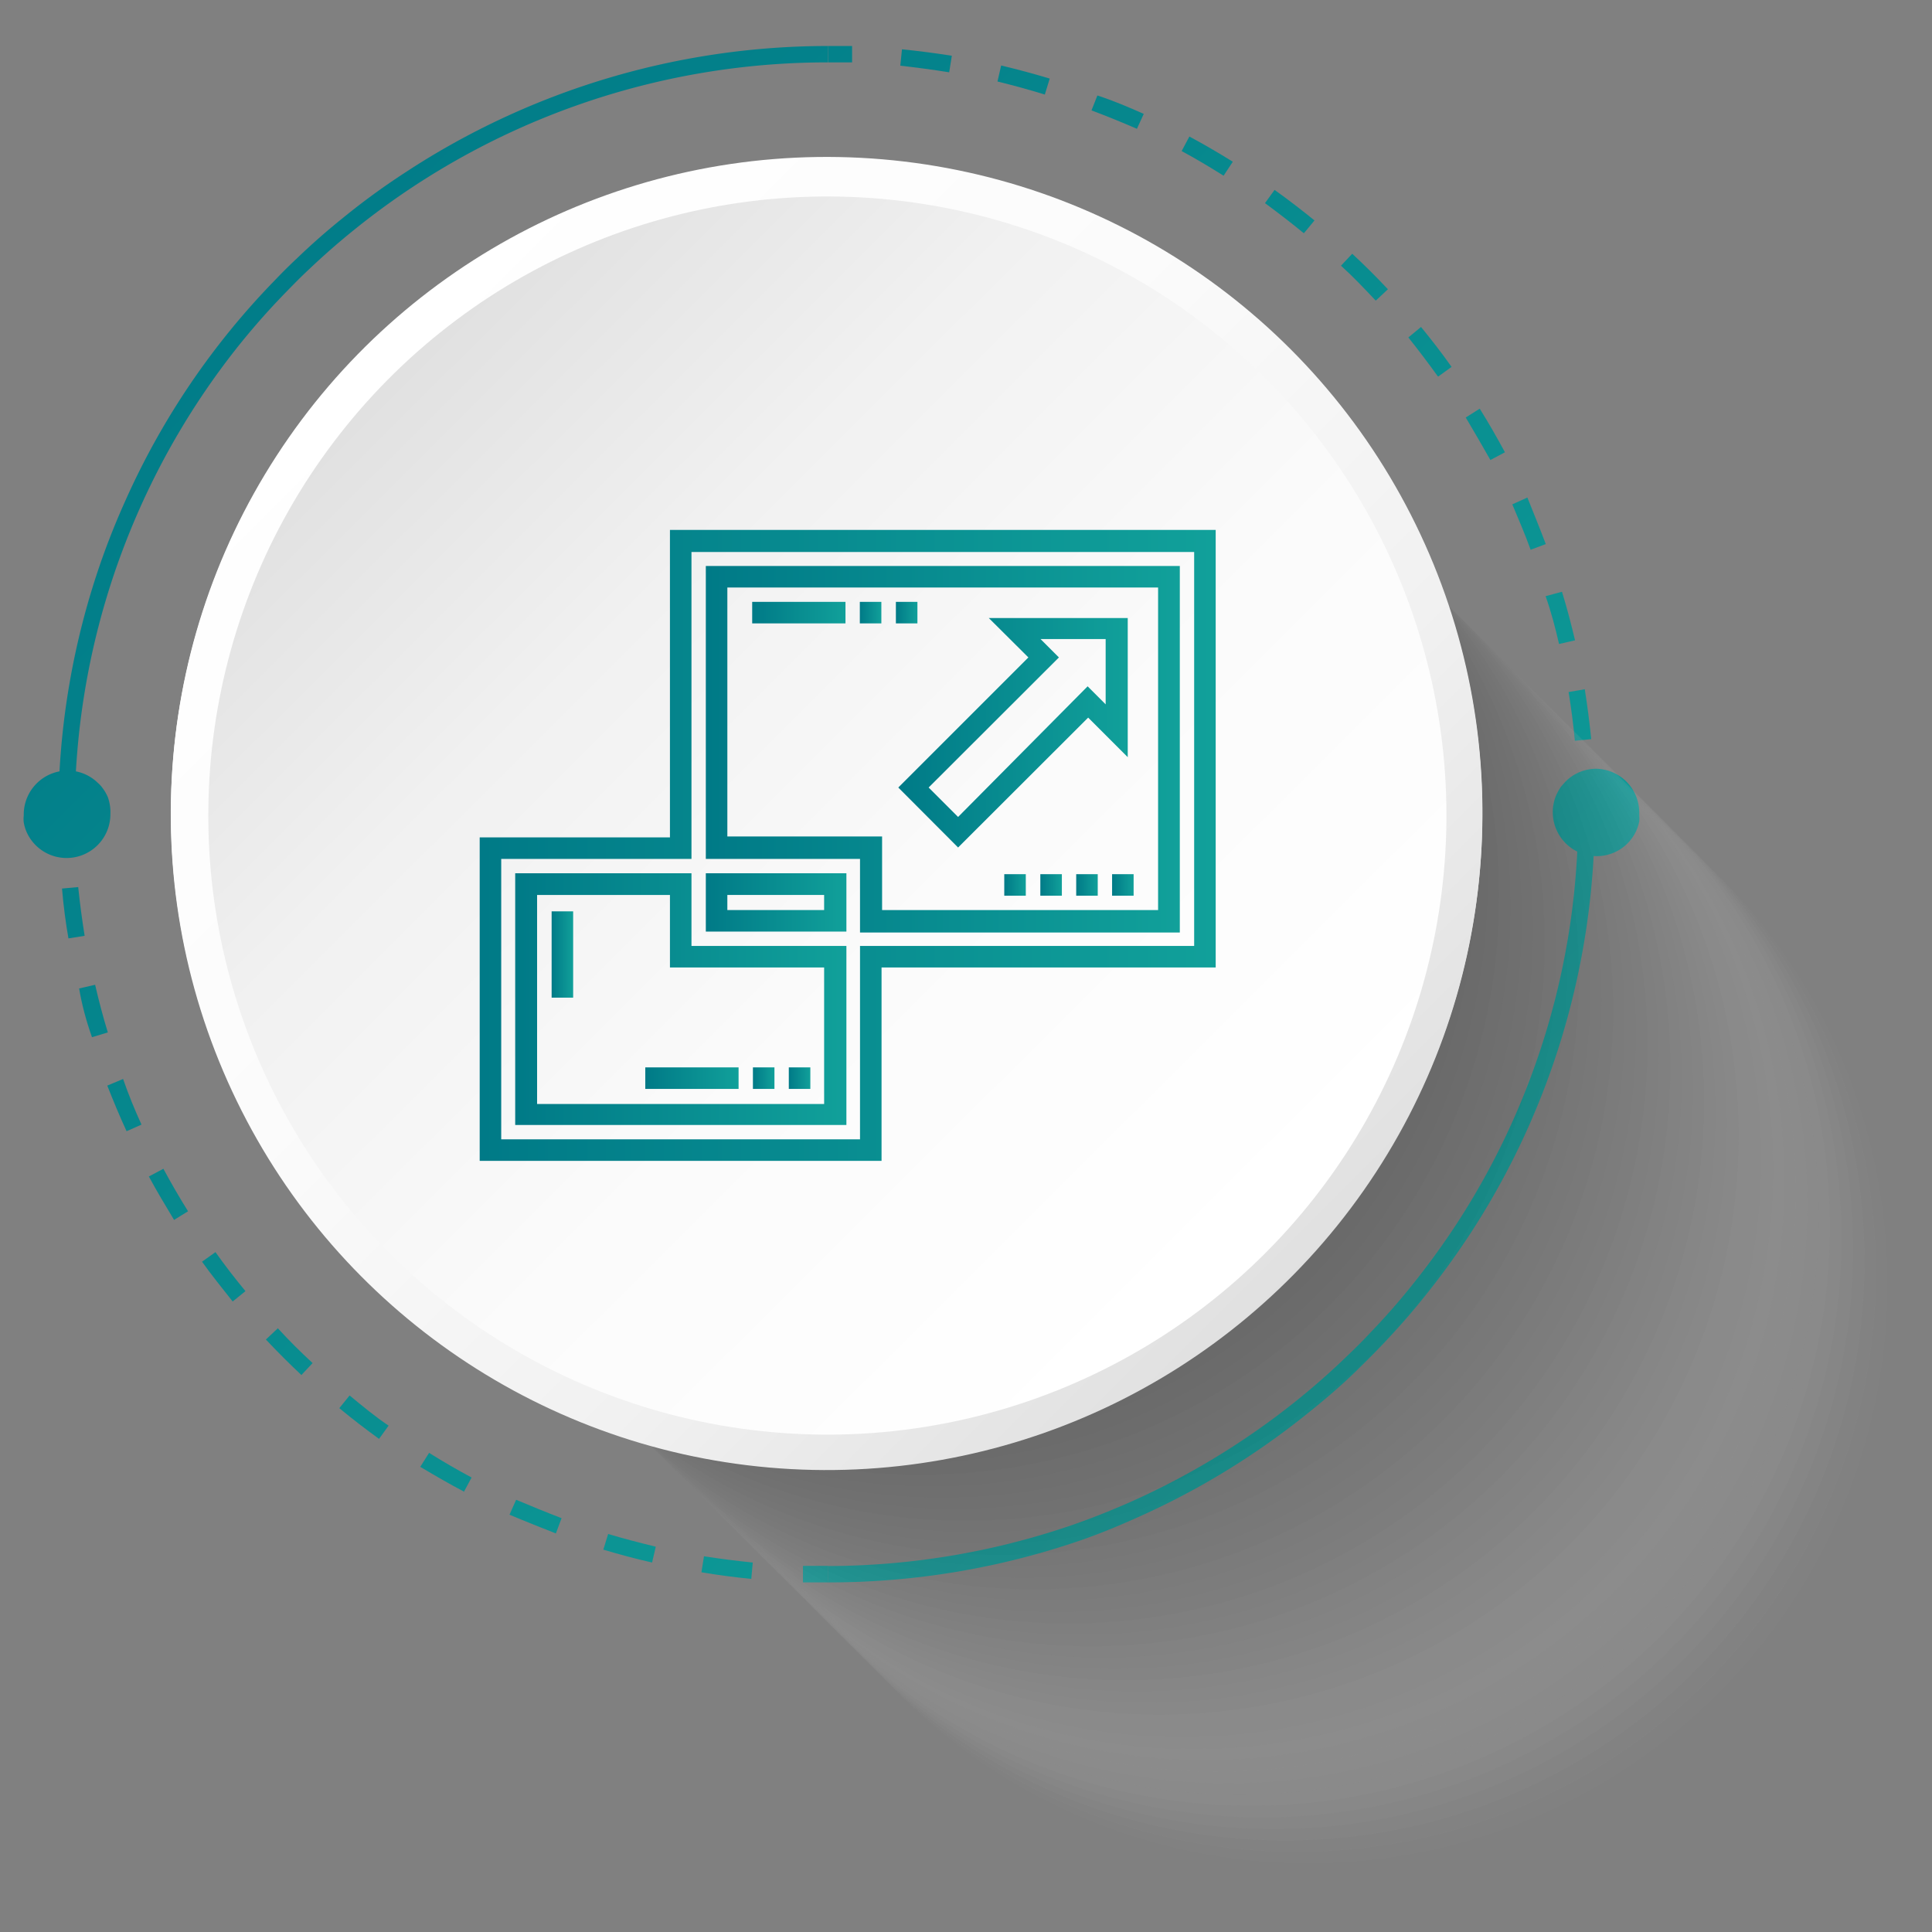 <svg xmlns="http://www.w3.org/2000/svg" xmlns:xlink="http://www.w3.org/1999/xlink" viewBox="0 0 105 105"><rect x="0" y="0" width="105" height="105" fill="#808080" stroke="none"/><defs><style>.cls-1{isolation:isolate;}.cls-2{fill:url(#linear-gradient);}.cls-3{fill:url(#linear-gradient-2);}.cls-4{fill:url(#linear-gradient-3);}.cls-5{fill:url(#linear-gradient-4);}.cls-6{fill:url(#linear-gradient-5);}.cls-7{fill:url(#linear-gradient-6);}.cls-8{fill:url(#linear-gradient-7);}.cls-9{fill:url(#linear-gradient-8);}.cls-10{fill:url(#linear-gradient-9);}.cls-11{fill:url(#linear-gradient-10);}.cls-12{mix-blend-mode:multiply;opacity:0.2;}.cls-13{fill:#fff;opacity:0;}.cls-14{fill:#f9f9f9;opacity:0.02;}.cls-15{fill:#f3f3f3;opacity:0.05;}.cls-16{fill:#ececec;opacity:0.07;}.cls-17{fill:#e6e6e6;opacity:0.1;}.cls-18{fill:#e0e0e0;opacity:0.12;}.cls-19{fill:#dadada;opacity:0.15;}.cls-20{fill:#d3d3d3;opacity:0.17;}.cls-21{fill:#cdcdcd;opacity:0.2;}.cls-22{fill:#c7c7c7;opacity:0.22;}.cls-23{fill:#c1c1c1;opacity:0.24;}.cls-24{fill:#bbb;opacity:0.27;}.cls-25{fill:#b4b4b4;opacity:0.29;}.cls-26{fill:#aeaeae;opacity:0.32;}.cls-27{fill:#a8a8a8;opacity:0.34;}.cls-28{fill:#a2a2a2;opacity:0.37;}.cls-29{fill:#9b9b9b;opacity:0.39;}.cls-30{fill:#959595;opacity:0.41;}.cls-31{fill:#8f8f8f;opacity:0.44;}.cls-32{fill:#898989;opacity:0.46;}.cls-33{fill:#838383;opacity:0.49;}.cls-34{fill:#7c7c7c;opacity:0.51;}.cls-35{fill:#767676;opacity:0.54;}.cls-36{fill:#707070;opacity:0.56;}.cls-37{fill:#6a6a6a;opacity:0.59;}.cls-38{fill:#646464;opacity:0.61;}.cls-39{fill:#5d5d5d;opacity:0.63;}.cls-40{fill:#575757;opacity:0.66;}.cls-41{fill:#515151;opacity:0.68;}.cls-42{fill:#4b4b4b;opacity:0.71;}.cls-43{fill:#444;opacity:0.73;}.cls-44{fill:#3e3e3e;opacity:0.76;}.cls-45{fill:#383838;opacity:0.78;}.cls-46{fill:#323232;opacity:0.8;}.cls-47{fill:#2c2c2c;opacity:0.83;}.cls-48{fill:#252525;opacity:0.85;}.cls-49{fill:#1f1f1f;opacity:0.88;}.cls-50{fill:#191919;opacity:0.9;}.cls-51{fill:#131313;opacity:0.93;}.cls-52{fill:#0c0c0c;opacity:0.95;}.cls-53{fill:#060606;opacity:0.98;}.cls-54{fill:url(#linear-gradient-11);}.cls-55{fill:url(#linear-gradient-12);}.cls-56{fill:url(#linear-gradient-13);}.cls-57{fill:url(#linear-gradient-14);}.cls-58{fill:url(#linear-gradient-15);}.cls-59{fill:url(#linear-gradient-16);}.cls-60{fill:url(#linear-gradient-17);}.cls-61{fill:url(#linear-gradient-18);}.cls-62{fill:url(#linear-gradient-19);}.cls-63{fill:url(#linear-gradient-20);}.cls-64{fill:url(#linear-gradient-21);}.cls-65{fill:url(#linear-gradient-22);}.cls-66{fill:url(#linear-gradient-23);}.cls-67{fill:url(#linear-gradient-24);}.cls-68{fill:url(#linear-gradient-25);}.cls-69{fill:url(#linear-gradient-26);}.cls-70{fill:url(#linear-gradient-27);}.cls-71{fill:url(#linear-gradient-28);}.cls-72{fill:url(#linear-gradient-29);}.cls-73{fill:url(#linear-gradient-30);}</style><linearGradient id="linear-gradient" x1="-10.89" y1="30.41" x2="60.13" y2="101.43" gradientUnits="userSpaceOnUse"><stop offset="0" stop-color="#007a87"/><stop offset="1" stop-color="#11a09a"/></linearGradient><linearGradient id="linear-gradient-2" x1="-15.83" y1="35.35" x2="55.18" y2="106.37" xlink:href="#linear-gradient"/><linearGradient id="linear-gradient-3" x1="-10.85" y1="30.37" x2="60.16" y2="101.39" xlink:href="#linear-gradient"/><linearGradient id="linear-gradient-4" x1="31.08" y1="-11.56" x2="102.1" y2="59.46" xlink:href="#linear-gradient"/><linearGradient id="linear-gradient-5" x1="36.02" y1="-16.5" x2="107.04" y2="54.52" xlink:href="#linear-gradient"/><linearGradient id="linear-gradient-6" x1="31.11" y1="-11.59" x2="102.13" y2="59.42" xlink:href="#linear-gradient"/><linearGradient id="linear-gradient-7" x1="10.12" y1="9.4" x2="81.13" y2="80.42" xlink:href="#linear-gradient"/><linearGradient id="linear-gradient-8" x1="10.12" y1="9.4" x2="81.13" y2="80.42" xlink:href="#linear-gradient"/><linearGradient id="linear-gradient-9" x1="50.41" y1="7.86" x2="96.71" y2="54.16" xlink:href="#linear-gradient"/><linearGradient id="linear-gradient-10" x1="-5.64" y1="35.03" x2="40.62" y2="81.3" xlink:href="#linear-gradient"/><linearGradient id="linear-gradient-11" x1="19.14" y1="18.39" x2="71.32" y2="70.57" gradientTransform="translate(86.71 -2.98) rotate(87.03)" gradientUnits="userSpaceOnUse"><stop offset="0" stop-color="#fff"/><stop offset="0.37" stop-color="#fbfbfb"/><stop offset="0.7" stop-color="#f1f1f1"/><stop offset="1" stop-color="#dfdfdf"/></linearGradient><linearGradient id="linear-gradient-12" x1="19.71" y1="18.96" x2="68.03" y2="67.28" gradientTransform="translate(82.43 -6.45) rotate(82.03)" gradientUnits="userSpaceOnUse"><stop offset="0" stop-color="#dfdfdf"/><stop offset="0.3" stop-color="#f1f1f1"/><stop offset="0.63" stop-color="#fbfbfb"/><stop offset="1" stop-color="#fff"/></linearGradient><linearGradient id="linear-gradient-13" x1="19.14" y1="18.47" x2="71.32" y2="70.65" gradientTransform="translate(85.08 -4.37) rotate(84.98)" xlink:href="#linear-gradient-11"/><linearGradient id="linear-gradient-14" x1="19.71" y1="19.04" x2="68.03" y2="67.36" gradientTransform="translate(82.52 -6.37) rotate(82.03)" xlink:href="#linear-gradient-12"/><linearGradient id="linear-gradient-15" x1="54.58" y1="48.09" x2="55.76" y2="48.09" xlink:href="#linear-gradient"/><linearGradient id="linear-gradient-16" x1="56.54" y1="48.09" x2="57.71" y2="48.09" xlink:href="#linear-gradient"/><linearGradient id="linear-gradient-17" x1="58.49" y1="48.09" x2="59.66" y2="48.09" xlink:href="#linear-gradient"/><linearGradient id="linear-gradient-18" x1="60.44" y1="48.09" x2="61.62" y2="48.09" xlink:href="#linear-gradient"/><linearGradient id="linear-gradient-19" x1="40.88" y1="33.29" x2="45.95" y2="33.29" xlink:href="#linear-gradient"/><linearGradient id="linear-gradient-20" x1="46.73" y1="33.29" x2="47.91" y2="33.29" xlink:href="#linear-gradient"/><linearGradient id="linear-gradient-21" x1="48.69" y1="33.29" x2="49.86" y2="33.29" xlink:href="#linear-gradient"/><linearGradient id="linear-gradient-22" x1="35.07" y1="58.6" x2="40.14" y2="58.6" xlink:href="#linear-gradient"/><linearGradient id="linear-gradient-23" x1="42.87" y1="58.6" x2="44.04" y2="58.6" xlink:href="#linear-gradient"/><linearGradient id="linear-gradient-24" x1="40.92" y1="58.6" x2="42.09" y2="58.6" xlink:href="#linear-gradient"/><linearGradient id="linear-gradient-25" x1="26.07" y1="45.95" x2="66.07" y2="45.95" xlink:href="#linear-gradient"/><linearGradient id="linear-gradient-26" x1="38.36" y1="49.05" x2="45.96" y2="49.05" xlink:href="#linear-gradient"/><linearGradient id="linear-gradient-27" x1="38.36" y1="40.69" x2="64.12" y2="40.69" xlink:href="#linear-gradient"/><linearGradient id="linear-gradient-28" x1="28.02" y1="54.3" x2="45.96" y2="54.3" xlink:href="#linear-gradient"/><linearGradient id="linear-gradient-29" x1="48.82" y1="39.82" x2="61.29" y2="39.82" xlink:href="#linear-gradient"/><linearGradient id="linear-gradient-30" x1="29.98" y1="51.88" x2="31.15" y2="51.88" xlink:href="#linear-gradient"/></defs><g class="cls-1"><g id="Layer_1" data-name="Layer 1"><path class="cls-2" d="M3.17,44.25h.89c0,.44,0,.89,0,1.33l-.89,0C3.18,45.16,3.17,44.7,3.17,44.25Z"/><path class="cls-3" d="M40.83,85.81l.08-.89c-.88-.09-1.77-.2-2.65-.34l-.14.87C39,85.6,39.92,85.72,40.83,85.81Zm-5.39-.89.2-.86c-.87-.21-1.74-.44-2.59-.69l-.26.85C33.66,84.48,34.55,84.72,35.44,84.92Zm-5.23-1.58.31-.83c-.83-.32-1.66-.66-2.47-1l-.36.81C28.51,82.67,29.36,83,30.21,83.34Zm-5-2.26.42-.78c-.78-.42-1.56-.87-2.31-1.34l-.48.76C23.65,80.2,24.44,80.66,25.24,81.08ZM20.6,78.2l.52-.72C20.4,77,19.69,76.41,19,75.84l-.56.69C19.14,77.11,19.87,77.67,20.6,78.2Zm-4.22-3.47.61-.65q-1-.92-1.89-1.89l-.65.61C15.07,73.46,15.72,74.11,16.38,74.73Zm-3.73-4,.69-.56c-.57-.69-1.12-1.4-1.63-2.12l-.73.52C11.51,69.32,12.07,70,12.65,70.74ZM9.46,66.3l.76-.47c-.47-.75-.92-1.53-1.34-2.31l-.79.42C8.52,64.74,9,65.53,9.46,66.3ZM6.88,61.48l.81-.36c-.37-.81-.71-1.64-1-2.48L5.83,59C6.15,59.81,6.5,60.66,6.88,61.48ZM5,56.37l.86-.26c-.26-.85-.49-1.72-.69-2.59l-.87.2C4.45,54.61,4.69,55.5,5,56.37ZM3.72,51l.88-.14c-.14-.88-.26-1.77-.35-2.65l-.88.08C3.45,49.24,3.57,50.15,3.72,51Z"/><path class="cls-4" d="M43.64,85.1l1.37,0V86c-.75,0-.93,0-1.37,0Z"/><path class="cls-5" d="M86.66,42.9c0,.45,0,.9,0,1.35h-.89q0-.66,0-1.32Z"/><path class="cls-6" d="M85.59,40.26l.89-.09c-.09-.9-.21-1.81-.35-2.71l-.88.15C85.39,38.48,85.51,39.37,85.59,40.26ZM84.73,35l.87-.2c-.21-.88-.44-1.77-.71-2.64L84,32.4C84.3,33.25,84.53,34.12,84.73,35Zm-1.55-5.12.83-.31c-.32-.85-.67-1.7-1-2.53l-.82.37C82.52,28.2,82.87,29,83.18,29.86ZM81,25l.79-.42c-.43-.8-.89-1.6-1.37-2.37l-.76.48C80.1,23.43,80.55,24.21,81,25Zm-2.83-4.54.72-.52c-.52-.74-1.09-1.47-1.66-2.17l-.69.57C77.07,19,77.62,19.73,78.14,20.45Zm-3.39-4.13.65-.61c-.62-.66-1.27-1.31-1.94-1.93l-.61.65C73.5,15,74.14,15.67,74.75,16.32Zm-3.91-3.66.57-.69c-.7-.57-1.43-1.13-2.17-1.66l-.52.72C69.44,11.55,70.16,12.1,70.84,12.66ZM66.5,9.55,67,8.79c-.77-.48-1.56-.94-2.36-1.37l-.42.79C65,8.63,65.75,9.08,66.5,9.55ZM61.79,7l.37-.81c-.83-.37-1.68-.73-2.52-1L59.32,6C60.15,6.31,61,6.66,61.79,7Zm-5-1.88.26-.85c-.87-.26-1.75-.5-2.64-.71l-.2.87Q55.52,4.75,56.79,5.14Zm-5.2-1.21.14-.88c-.89-.14-1.8-.26-2.71-.35l-.09.89C49.82,3.67,50.71,3.79,51.59,3.93Z"/><path class="cls-7" d="M45,2.5l1.31,0v.89l-1.3,0Z"/><path class="cls-8" d="M45,86v-.89a41.09,41.09,0,0,0,13.13-2.18c1.11-.38,2.19-.81,3.26-1.28a41.15,41.15,0,0,0,8.76-5.28,39.36,39.36,0,0,0,3.15-2.76c.42-.4.82-.8,1.21-1.22.76-.79,1.49-1.62,2.18-2.48.87-1.08,1.69-2.2,2.45-3.36a40.7,40.7,0,0,0,6.63-22.31h.9a41.62,41.62,0,0,1-6.89,23c-.77,1.16-1.59,2.28-2.46,3.35-.69.86-1.42,1.68-2.18,2.48-.4.42-.8.82-1.21,1.22-1,1-2.06,1.89-3.16,2.76a41.77,41.77,0,0,1-8.73,5.32c-1.06.48-2.1.92-3.21,1.31A42,42,0,0,1,45,86Z"/><path class="cls-9" d="M3.17,44.25A41.65,41.65,0,0,1,5.54,30.38c.39-1.1.83-2.19,1.31-3.25a41.2,41.2,0,0,1,8.08-11.89c.39-.41.8-.82,1.22-1.21.79-.76,1.62-1.49,2.48-2.18A38.42,38.42,0,0,1,22,9.39,41.86,41.86,0,0,1,45,2.5v.89a40.92,40.92,0,0,0-25.74,9.09c-.86.69-1.69,1.42-2.49,2.18-.42.39-.82.8-1.22,1.21A39.51,39.51,0,0,0,12.8,19,40.81,40.81,0,0,0,7.52,27.8c-.47,1.07-.9,2.17-1.28,3.28A40.78,40.78,0,0,0,4.06,44.25Z"/><path class="cls-10" d="M89.09,44.16v.16a1.92,1.92,0,0,1,0,.32,2.39,2.39,0,0,1-.19.57h0a2.36,2.36,0,0,1-2.13,1.32,2.39,2.39,0,0,1-2.38-2.38,2.35,2.35,0,0,1,.16-.87h0a2.73,2.73,0,0,1,.29-.53l.21-.24a2.36,2.36,0,0,1,1.72-.73A2.39,2.39,0,0,1,89.09,44.16Z"/><path class="cls-11" d="M6,44.25a2.38,2.38,0,0,1-4.54,1h0a2.26,2.26,0,0,1-.17-.56,1.47,1.47,0,0,1,0-.36v-.07a2.39,2.39,0,0,1,2.38-2.38,2.34,2.34,0,0,1,1.65.67,1.48,1.48,0,0,1,.24.26,2.36,2.36,0,0,1,.3.51h0A2.44,2.44,0,0,1,6,44.25Z"/><g class="cls-12"><circle class="cls-13" cx="72.33" cy="71.03" r="31.47" transform="translate(-8.14 9.37) rotate(-7.02)"/><circle class="cls-14" cx="71.71" cy="70.41" r="31.47" transform="translate(-8.07 9.29) rotate(-7.02)"/><circle class="cls-15" cx="71.09" cy="69.79" r="31.47" transform="translate(-7.99 9.21) rotate(-7.02)"/><circle class="cls-16" cx="70.47" cy="69.17" r="31.47" transform="translate(-7.92 9.13) rotate(-7.02)"/><circle class="cls-17" cx="69.85" cy="68.55" r="31.47" transform="translate(-7.85 9.05) rotate(-7.02)"/><circle class="cls-18" cx="69.23" cy="67.93" r="31.47" transform="translate(-7.78 8.97) rotate(-7.02)"/><circle class="cls-19" cx="68.61" cy="67.3" r="31.47" transform="translate(-7.71 8.89) rotate(-7.02)"/><circle class="cls-20" cx="67.99" cy="66.68" r="31.47" transform="translate(-7.64 8.81) rotate(-7.02)"/><circle class="cls-21" cx="67.37" cy="66.06" r="31.47" transform="translate(-7.57 8.73) rotate(-7.02)"/><circle class="cls-22" cx="66.75" cy="65.44" r="31.47" transform="translate(-7.5 8.65) rotate(-7.02)"/><circle class="cls-23" cx="66.13" cy="64.82" r="31.47" transform="translate(-7.42 8.57) rotate(-7.02)"/><circle class="cls-24" cx="65.51" cy="64.2" r="31.47" transform="translate(-7.35 8.48) rotate(-7.02)"/><circle class="cls-25" cx="64.88" cy="63.58" r="31.47" transform="translate(-7.28 8.4) rotate(-7.02)"/><circle class="cls-26" cx="64.26" cy="62.96" r="31.47" transform="translate(-7.21 8.32) rotate(-7.02)"/><circle class="cls-27" cx="63.64" cy="62.34" r="31.47" transform="translate(-7.14 8.24) rotate(-7.02)"/><circle class="cls-28" cx="63.02" cy="61.72" r="31.47" transform="translate(-7.07 8.16) rotate(-7.02)"/><circle class="cls-29" cx="62.4" cy="61.1" r="31.47" transform="translate(-7 8.08) rotate(-7.02)"/><circle class="cls-30" cx="61.78" cy="60.48" r="31.47" transform="translate(-6.93 8) rotate(-7.02)"/><circle class="cls-31" cx="61.16" cy="59.86" r="31.47" transform="translate(-6.86 7.92) rotate(-7.02)"/><circle class="cls-32" cx="60.54" cy="59.24" r="31.47" transform="translate(-6.78 7.84) rotate(-7.02)"/><circle class="cls-33" cx="59.92" cy="58.62" r="31.47" transform="translate(-6.71 7.76) rotate(-7.02)"/><circle class="cls-34" cx="59.3" cy="58" r="31.47" transform="translate(-6.64 7.68) rotate(-7.02)"/><circle class="cls-35" cx="58.68" cy="57.38" r="31.47" transform="translate(-6.57 7.6) rotate(-7.02)"/><circle class="cls-36" cx="58.06" cy="56.76" r="31.47" transform="translate(-6.5 7.52) rotate(-7.02)"/><circle class="cls-37" cx="57.44" cy="56.14" r="31.47" transform="translate(-6.43 7.44) rotate(-7.02)"/><circle class="cls-38" cx="56.82" cy="55.52" r="31.47" transform="translate(-6.36 7.36) rotate(-7.02)"/><circle class="cls-39" cx="56.2" cy="54.9" r="31.47" transform="translate(-6.29 7.28) rotate(-7.02)"/><circle class="cls-40" cx="55.58" cy="54.28" r="31.47" transform="translate(-6.22 7.2) rotate(-7.02)"/><circle class="cls-41" cx="54.96" cy="53.66" r="31.47" transform="translate(-6.14 7.12) rotate(-7.02)"/><circle class="cls-42" cx="54.34" cy="53.04" r="31.47" transform="translate(-6.07 7.04) rotate(-7.02)"/><circle class="cls-43" cx="53.72" cy="52.42" r="31.47" transform="translate(-6 6.96) rotate(-7.02)"/><circle class="cls-44" cx="53.1" cy="51.8" r="31.47" transform="translate(-5.93 6.88) rotate(-7.02)"/><circle class="cls-45" cx="52.48" cy="51.18" r="31.47" transform="translate(-5.86 6.8) rotate(-7.02)"/><circle class="cls-46" cx="51.86" cy="50.55" r="31.47" transform="translate(-5.79 6.71) rotate(-7.02)"/><circle class="cls-47" cx="51.24" cy="49.93" r="31.47" transform="translate(-5.72 6.63) rotate(-7.02)"/><circle class="cls-48" cx="50.62" cy="49.31" r="31.47" transform="translate(-5.65 6.55) rotate(-7.02)"/><circle class="cls-49" cx="50" cy="48.69" r="31.47" transform="translate(-5.57 6.47) rotate(-7.02)"/><circle class="cls-50" cx="49.38" cy="48.07" r="31.47" transform="translate(-5.5 6.39) rotate(-7.02)"/><circle class="cls-51" cx="48.76" cy="47.45" r="31.47" transform="translate(-5.43 6.31) rotate(-7.02)"/><circle class="cls-52" cx="48.13" cy="46.83" r="31.47" transform="translate(-5.36 6.23) rotate(-7.02)"/><circle class="cls-53" cx="47.51" cy="46.21" r="31.47" transform="translate(-5.29 6.15) rotate(-7.02)"/><circle cx="46.89" cy="45.59" r="31.47" transform="translate(-5.22 6.07) rotate(-7.02)"/></g><circle class="cls-54" cx="44.92" cy="44.17" r="35.64" transform="translate(-1.51 86.74) rotate(-87.03)"/><circle class="cls-55" cx="44.92" cy="44.17" r="33.65" transform="translate(-5.05 82.53) rotate(-82.03)"/><circle class="cls-56" cx="44.92" cy="44.25" r="35.64" transform="translate(-3.09 85.13) rotate(-84.98)"/><circle class="cls-57" cx="44.92" cy="44.25" r="33.65" transform="matrix(0.14, -0.99, 0.99, 0.14, -5.13, 82.6)"/><rect class="cls-58" x="54.58" y="47.51" width="1.17" height="1.17"/><rect class="cls-59" x="56.54" y="47.51" width="1.17" height="1.17"/><rect class="cls-60" x="58.49" y="47.51" width="1.17" height="1.17"/><rect class="cls-61" x="60.44" y="47.51" width="1.17" height="1.17"/><rect class="cls-62" x="40.88" y="32.71" width="5.07" height="1.17"/><rect class="cls-63" x="46.73" y="32.71" width="1.17" height="1.17"/><rect class="cls-64" x="48.69" y="32.71" width="1.17" height="1.17"/><rect class="cls-65" x="35.07" y="58.01" width="5.07" height="1.17"/><rect class="cls-66" x="42.87" y="58.01" width="1.17" height="1.17"/><rect class="cls-67" x="40.92" y="58.01" width="1.17" height="1.17"/><path class="cls-68" d="M36.41,28.8V45.51H26.07V63.09H47.91V52.58H66.07V28.8ZM64.9,51.41H46.74V61.92H27.24V46.68H37.58V30H64.9Z"/><path class="cls-69" d="M38.36,47.46v3.17H46V47.46Zm6.43,2H39.53v-.82h5.26Z"/><path class="cls-70" d="M38.36,30.76V46.68h8.38v4H64.12V30.76Zm24.58,18.7h-15v-4H39.53V31.93H62.94Z"/><path class="cls-71" d="M37.58,51.41V47.46H28V61.14H46V51.41Zm7.21,1.17V60H29.19V48.64h7.22v3.94Z"/><path class="cls-72" d="M53.74,33.59l2.15,2.14L48.82,42.8l3.25,3.26L59.14,39l2.15,2.15V33.59Zm6.37,4.71-1-1L52.07,44.4l-1.6-1.6,7.08-7.07-1-1h3.54V38.3Z"/><rect class="cls-73" x="29.98" y="49.53" width="1.17" height="4.69"/></g></g></svg>